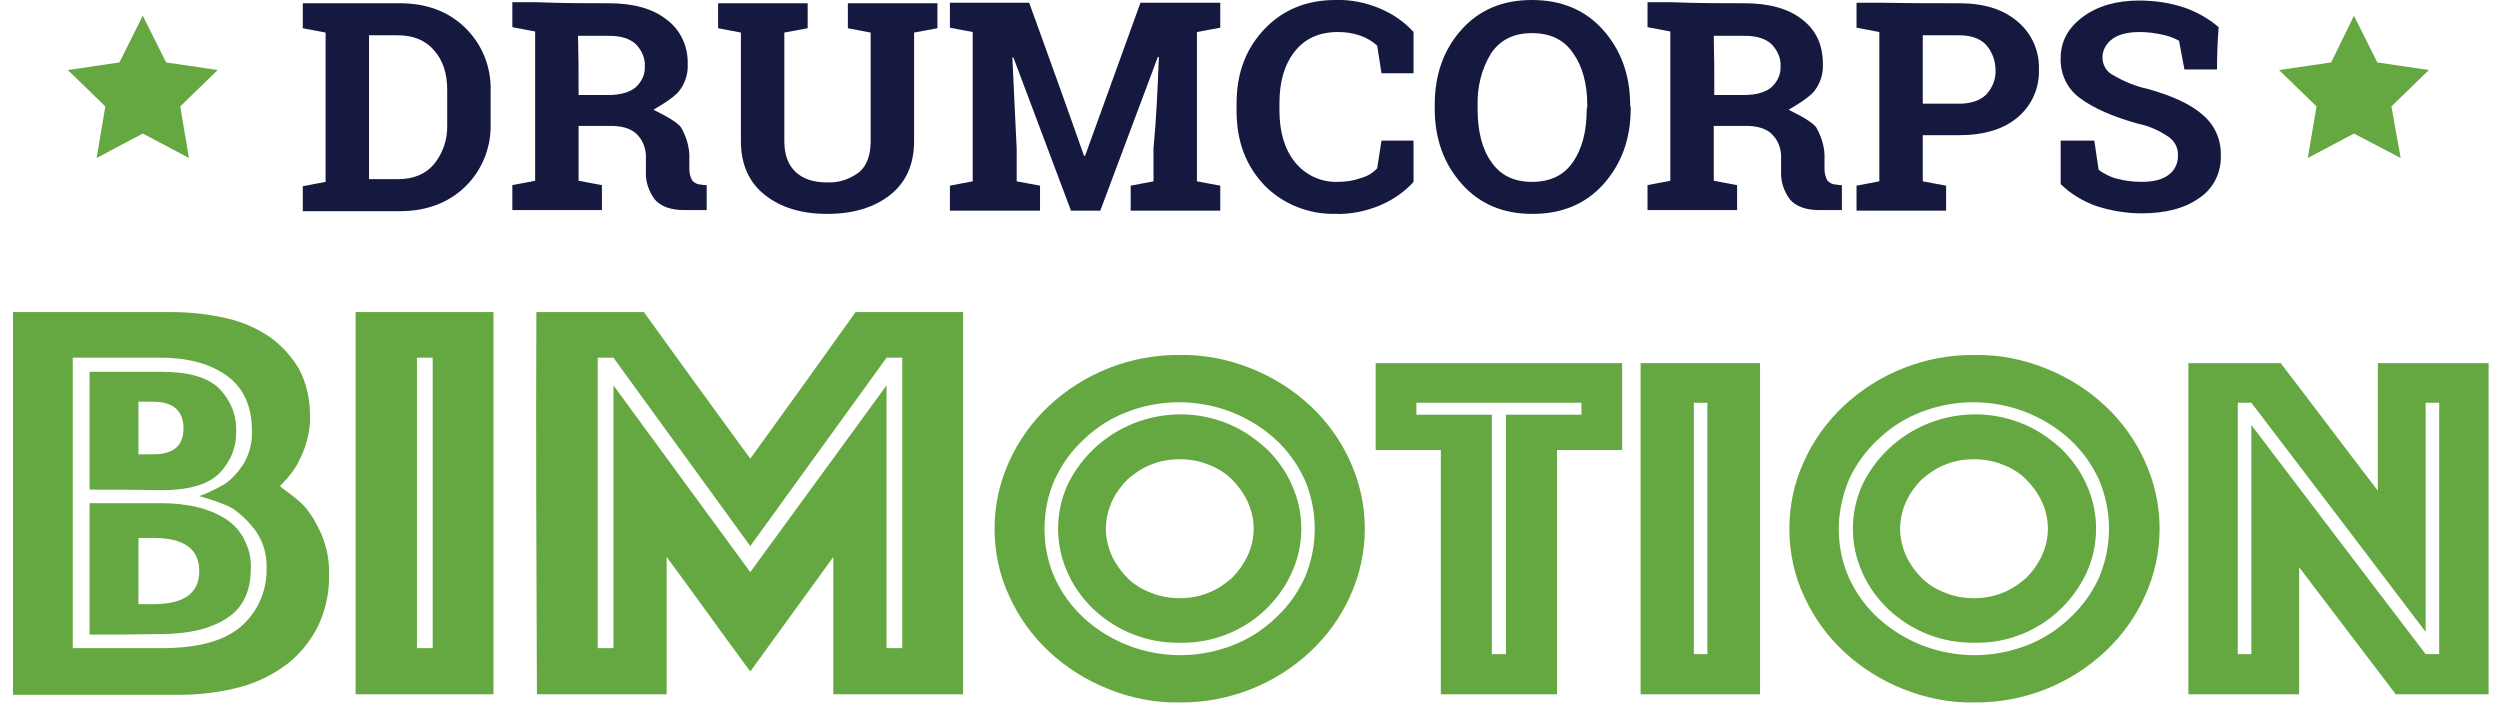 <?xml version="1.0" encoding="utf-8"?>
<!-- Generator: Adobe Illustrator 25.4.1, SVG Export Plug-In . SVG Version: 6.00 Build 0)  -->
<svg version="1.2" baseProfile="tiny" id="Ebene_1" xmlns="http://www.w3.org/2000/svg" xmlns:xlink="http://www.w3.org/1999/xlink"
	 x="0px" y="0px" viewBox="0 0 460.5 130" overflow="visible" xml:space="preserve">
<g id="Schriftzug_Drumcorps_BIMotion_4c" transform="translate(-195.4 -241.4)">
	<g id="Gruppe_22" transform="translate(195.4 316.888)">
		<g id="Gruppe_21">
			<path id="Pfad_139" fill="#65A740" d="M2.4-18h29.3c3.5,0,6.9,0.4,10.3,1.2c2.9,0.7,5.6,1.9,8,3.6c2.1,1.6,3.9,3.6,5.2,5.9
				c1.3,2.6,1.9,5.4,1.9,8.3c0.1,2-0.3,3.9-0.9,5.8c-0.5,1.4-1.1,2.7-1.9,4C53.5,12,52.6,13,51.6,14c0,0.3,3.2,2.3,4.5,3.8
				c1.3,1.5,2.3,3.3,3.1,5.1c1,2.4,1.5,4.9,1.4,7.5c0.1,3.2-0.6,6.3-1.9,9.2c-1.3,2.7-3.2,5.1-5.5,7c-2.6,2-5.5,3.5-8.7,4.4
				c-3.7,1-7.6,1.5-11.4,1.5H2.4C2.4,28.9,2.4,5.4,2.4-18z M29.8,43.9c6.6,0,11.5-1.3,14.6-4c3.1-2.7,4.8-6.6,4.7-10.7
				c0.1-2.5-0.6-4.9-2-6.9c-1.2-1.6-2.6-3-4.2-4.1c-1.8-1.1-6.2-2.3-6.2-2.3c1.7-0.6,3.3-1.4,4.8-2.3c1.4-1,2.5-2.3,3.4-3.7
				c1.1-1.9,1.6-4,1.5-6.1c0-4.4-1.5-7.8-4.5-10c-3-2.2-7.1-3.4-12.3-3.4H13.4v53.5L29.8,43.9z M16.5,14.7V-7h13.3
				c4.9,0,8.4,1,10.5,3c2.1,2.1,3.3,4.9,3.2,7.9c0.1,3-1.1,5.8-3.2,7.9c-2.1,2-5.6,3-10.5,3C24.5,14.7,21.8,14.7,16.5,14.7z
				 M16.5,41.4V17.2h13.2c2.2,0,4.4,0.2,6.5,0.7c1.8,0.4,3.6,1.1,5.2,2.1c1.5,0.9,2.7,2.2,3.5,3.7c0.9,1.7,1.4,3.6,1.3,5.5
				c0,4.3-1.5,7.4-4.6,9.3c-3,1.9-7,2.8-12,2.8C24.4,41.4,21.8,41.4,16.5,41.4L16.5,41.4z M33.8,3.4c0-3.2-1.9-4.9-5.6-4.9h-2.7v9.7
				h2.7C32,8.2,33.8,6.6,33.8,3.4z M28.2,35.8c5.7,0,8.5-2,8.5-6.1s-2.8-6.1-8.5-6.1h-2.7v12.2L28.2,35.8z"/>
			<path id="Pfad_140" fill="#65A740" d="M65.5-18h25.4v70.4H65.5V-18z M79.7,43.9V-9.6h-2.9v53.5L79.7,43.9z"/>
			<path id="Pfad_141" fill="#65A740" d="M98.8-18h19.8c6.5,9,13,18,19.6,27c6.5-9,13-18,19.4-27h19.8v70.4h-23.9V27.1
				c-6.1,8.4-9.2,12.7-15.3,21.1c-6.2-8.4-9.2-12.7-15.4-21.1v25.3H98.9C98.8,28.9,98.7,5.5,98.8-18z M113,43.9V-4.5
				c8.4,11.5,16.8,22.9,25.2,34.4c8.4-11.5,16.7-22.9,25.1-34.4v48.4h2.9V-9.6h-2.9c-8.4,11.6-16.7,23.1-25.1,34.7
				C129.8,13.5,121.4,2,113-9.6h-2.9v53.5L113,43.9z"/>
			<path id="Pfad_142" fill="#65A740" d="M183.2,21.9c0-4.3,0.9-8.5,2.7-12.4c1.7-3.8,4.2-7.3,7.3-10.2c6.5-6.1,15.2-9.5,24.1-9.4
				c4.5-0.1,9,0.8,13.2,2.5c4,1.6,7.7,3.9,10.9,6.9c3.1,2.9,5.6,6.4,7.3,10.2c3.6,7.9,3.6,16.9,0,24.8c-1.7,3.8-4.2,7.3-7.3,10.2
				c-6.5,6.1-15.2,9.5-24.1,9.4c-4.5,0.1-9-0.8-13.2-2.5c-4-1.6-7.7-3.9-10.9-6.9c-3.1-2.9-5.6-6.4-7.3-10.2
				C184.1,30.5,183.2,26.2,183.2,21.9z M192.4,21.9c0,3.1,0.6,6.2,1.9,9.1c1.3,2.8,3.1,5.3,5.4,7.4c7.4,6.7,18,8.6,27.3,5
				c2.9-1.1,5.6-2.8,7.9-5c2.3-2.1,4.1-4.6,5.4-7.4c2.5-5.8,2.5-12.4,0-18.2c-1.3-2.8-3.1-5.3-5.4-7.4c-7.4-6.7-18-8.6-27.3-5
				c-2.9,1.1-5.6,2.8-7.9,5c-2.3,2.1-4.1,4.6-5.4,7.4C193,15.7,192.4,18.8,192.4,21.9z M217.3,42.9c-5.9,0.1-11.5-2.1-15.8-6.1
				c-2-1.9-3.7-4.2-4.8-6.7c-2.4-5.2-2.4-11.2,0-16.4c5.6-11.4,19.5-16.1,30.9-10.5c2,1,3.8,2.3,5.5,3.8c2,1.9,3.7,4.2,4.8,6.7
				c2.4,5.2,2.4,11.2,0,16.4C234.2,38.1,226.1,43.1,217.3,42.9L217.3,42.9z M203.7,21.9c0,1.7,0.4,3.4,1.1,5
				c0.7,1.5,1.7,2.9,2.9,4.1c1.2,1.2,2.7,2.1,4.3,2.7c1.7,0.7,3.5,1,5.3,1c1.8,0,3.6-0.3,5.3-1c1.6-0.6,3-1.6,4.3-2.7
				c1.2-1.2,2.2-2.6,2.9-4.1c1.5-3.2,1.5-6.8,0-10c-0.7-1.5-1.7-2.9-2.9-4.1c-1.2-1.2-2.7-2.1-4.3-2.7c-1.7-0.7-3.5-1-5.3-1
				c-1.8,0-3.6,0.3-5.3,1c-1.6,0.6-3,1.6-4.3,2.7c-1.2,1.2-2.2,2.6-2.9,4.1C204.1,18.5,203.7,20.2,203.7,21.9z"/>
			<path id="Pfad_143" fill="#65A740" d="M265.4,7.4h-12v-16h45.4v16h-12v45h-21.4V7.4z M277.4,45V0.9h13.9v-2.2h-30.4v2.2h13.9V45
				H277.4z"/>
			<path id="Pfad_144" fill="#65A740" d="M302.2-8.6h22v61h-22V-8.6z M314.5,45V-1.3H312V45L314.5,45z"/>
			<path id="Pfad_145" fill="#65A740" d="M329.6,21.9c0-4.3,0.9-8.5,2.7-12.4c1.7-3.8,4.2-7.3,7.3-10.2c6.5-6.1,15.2-9.5,24.1-9.4
				c4.5-0.1,9,0.8,13.2,2.5c4,1.6,7.7,3.9,10.9,6.9c3.1,2.9,5.6,6.4,7.3,10.2c3.6,7.9,3.6,16.9,0,24.8c-1.7,3.8-4.2,7.3-7.3,10.2
				c-6.5,6.1-15.2,9.5-24.1,9.4c-4.5,0.1-9-0.8-13.2-2.5c-4-1.6-7.7-3.9-10.9-6.9c-3.1-2.9-5.6-6.4-7.3-10.2
				C330.5,30.5,329.6,26.2,329.6,21.9z M338.7,21.9c0,3.1,0.6,6.2,1.9,9.1c1.3,2.8,3.1,5.3,5.4,7.4c7.4,6.7,18,8.6,27.3,5
				c2.9-1.1,5.6-2.8,7.9-5c2.3-2.1,4.1-4.6,5.4-7.4c2.5-5.8,2.5-12.4,0-18.2c-1.3-2.8-3.1-5.3-5.4-7.4c-7.4-6.7-18-8.6-27.3-5
				c-2.9,1.1-5.6,2.8-7.9,5c-2.3,2.1-4.1,4.6-5.4,7.4C339.4,15.7,338.7,18.8,338.7,21.9L338.7,21.9z M363.7,42.9
				c-5.9,0.1-11.5-2.1-15.8-6.1c-2-1.9-3.7-4.2-4.8-6.7c-2.4-5.2-2.4-11.2,0-16.4C348.7,2.3,362.6-2.4,374,3.2c2,1,3.8,2.3,5.5,3.8
				c2,1.9,3.7,4.2,4.8,6.7c2.4,5.2,2.4,11.2,0,16.4C380.5,38.1,372.5,43.1,363.7,42.9L363.7,42.9z M350,21.9c0,1.7,0.4,3.4,1.1,5
				c0.7,1.5,1.7,2.9,2.9,4.1c1.2,1.2,2.7,2.1,4.3,2.7c1.7,0.7,3.5,1,5.3,1c1.8,0,3.6-0.3,5.3-1c1.6-0.6,3-1.6,4.3-2.7
				c1.2-1.2,2.2-2.6,2.9-4.1c1.5-3.2,1.5-6.8,0-10c-0.7-1.5-1.7-2.9-2.9-4.1c-1.2-1.2-2.7-2.1-4.3-2.7c-1.7-0.7-3.5-1-5.3-1
				c-1.8,0-3.6,0.3-5.3,1c-1.6,0.6-3,1.6-4.3,2.7c-1.2,1.2-2.2,2.6-2.9,4.1C350.4,18.5,350,20.2,350,21.9z"/>
			<path id="Pfad_146" fill="#65A740" d="M403.1-8.6h17c6,7.8,11.9,15.7,17.9,23.5V-8.6h20.4v61h-17.1c-5.9-7.8-11.9-15.6-17.8-23.4
				v23.4h-20.4V-8.6z M414.7,45V2.8C425.4,16.9,436.1,31,446.8,45h2.5V-1.3h-2.5v42.2c-10.7-14.1-21.4-28.2-32.1-42.2h-2.5V45
				L414.7,45z"/>
		</g>
	</g>
	<path id="Pfad_147" fill="#65A740" d="M221.7,244.3l4.3,8.6l9.5,1.4l-6.9,6.7l1.6,9.5l-8.5-4.5l-8.5,4.5l1.6-9.5l-6.9-6.7l9.5-1.4
		L221.7,244.3z"/>
	<path id="Pfad_148" fill="#65A740" d="M629,244.3l4.3,8.6l9.5,1.4l-6.9,6.7l1.7,9.5L629,266l-8.5,4.5l1.6-9.5l-6.9-6.7l9.6-1.4
		L629,244.3z"/>
	<g id="Gruppe_24" transform="translate(265.374 241.4)">
		<g id="Gruppe_23">
			<path id="Pfad_149" fill="#15193F" d="M3.7,0.6c4.9,0,8.9,1.5,12,4.5c3.1,3,4.8,7.2,4.7,11.5v6.3c0.1,4.3-1.6,8.5-4.7,11.5
				c-3.1,3-7.2,4.5-12,4.5h-17.9v-4.6c1.7-0.3,2.5-0.5,4.2-0.8V6c-1.7-0.3-2.5-0.5-4.2-0.8V0.6H3.7L3.7,0.6z M-2,6.5V33h5.3
				c2.9,0,5.1-0.9,6.7-2.8c1.7-2.1,2.5-4.7,2.4-7.3v-6.4c0-3-0.8-5.4-2.4-7.2C8.4,7.4,6.1,6.5,3.3,6.5L-2,6.5z"/>
			<path id="Pfad_150" fill="#15193F" d="M42.2,0.6c4.5,0,8.1,1,10.6,3c2.6,1.9,4,5,3.9,8.2c0.1,1.8-0.5,3.6-1.6,5
				c-1.1,1.4-4.7,3.4-4.7,3.4c0,0.1,4,1.8,5.1,3.3c1,1.8,1.6,3.8,1.5,5.8v1.9c0,0.7,0.2,1.4,0.5,2c0.4,0.5,1,0.8,1.7,0.8
				c0.3,0.1,0.7,0.1,1,0.1v4.6h-4.1c-2.6,0-4.4-0.7-5.5-2c-1.1-1.5-1.7-3.3-1.6-5.2v-2.2c0.1-1.6-0.4-3.2-1.5-4.4
				c-1-1.1-2.5-1.6-4.4-1.7h-6.5v10.1c1.7,0.3,2.6,0.5,4.3,0.8v4.6H24.4v-4.6c1.7-0.3,2.5-0.5,4.2-0.8V5.8c-1.7-0.3-2.5-0.5-4.2-0.8
				V0.4h4.2C34.1,0.6,36.8,0.6,42.2,0.6z M36.6,17.5h5.5c2.2,0,3.9-0.5,5-1.4c1.1-1,1.8-2.4,1.7-3.9c0.1-1.5-0.6-3-1.7-4.1
				c-1.1-1-2.7-1.5-4.9-1.5h-5.7C36.6,10.9,36.6,13.1,36.6,17.5L36.6,17.5z"/>
			<path id="Pfad_151" fill="#15193F" d="M78.8,0.6v4.6c-1.7,0.3-2.6,0.5-4.3,0.8v20c0,2.5,0.7,4.4,2.1,5.7c1.4,1.3,3.3,1.9,5.8,1.9
				c2.1,0.1,4.2-0.6,5.9-1.9c1.4-1.2,2.1-3.1,2.1-5.7V6c-1.7-0.3-2.5-0.5-4.2-0.8V0.6h16.5v4.6c-1.7,0.3-2.6,0.5-4.3,0.8v20
				c0,4.3-1.5,7.6-4.4,9.9c-2.9,2.3-6.8,3.5-11.6,3.5s-8.6-1.2-11.5-3.5c-2.9-2.3-4.4-5.6-4.4-9.9V6c-1.7-0.3-2.5-0.5-4.2-0.8V0.6
				H78.8L78.8,0.6z"/>
			<path id="Pfad_152" fill="#15193F" d="M143.5,10.5h-0.2c-3.5,9.4-7.1,18.9-10.6,28.3h-5.4c-3.5-9.4-7.1-18.8-10.6-28.2h-0.2
				c0.3,6.7,0.5,10.1,0.8,16.8v6c1.7,0.3,2.6,0.5,4.3,0.8v4.6H105v-4.6c1.7-0.3,2.5-0.5,4.2-0.8V5.9c-1.7-0.3-2.5-0.5-4.2-0.8V0.5
				h14.6c3.4,9.4,6.8,18.8,10.1,28.2h0.2l10.2-28.2h14.7v4.6c-1.7,0.3-2.6,0.5-4.3,0.8v27.5c1.7,0.3,2.6,0.5,4.3,0.8v4.6h-16.5v-4.6
				c1.7-0.3,2.5-0.5,4.2-0.8v-6C143.1,20.7,143.2,17.3,143.5,10.5z"/>
			<path id="Pfad_153" fill="#15193F" d="M190.4,13.5h-5.9c-0.3-2-0.5-3.1-0.8-5.1c-0.9-0.8-1.9-1.4-3-1.8c-1.4-0.5-2.8-0.7-4.2-0.7
				c-3.5,0-6.1,1.2-8,3.6s-2.8,5.6-2.8,9.5v1.3c0,3.9,0.9,7.1,2.8,9.5c1.9,2.4,4.8,3.8,7.9,3.7c1.5,0,2.9-0.2,4.3-0.7
				c1.1-0.3,2.2-0.9,3-1.8c0.3-2,0.5-3.1,0.8-5.1h5.9v7.6c-1.7,1.9-3.8,3.3-6.1,4.3c-2.6,1.1-5.5,1.7-8.3,1.6
				c-4.9,0.1-9.7-1.8-13.1-5.3c-3.4-3.6-5.1-8.1-5.1-13.7v-1.3c0-5.6,1.7-10.1,5.1-13.7C166.3,1.8,170.7,0,176,0
				c2.9-0.1,5.7,0.5,8.3,1.6c2.3,1,4.4,2.4,6.1,4.3C190.4,8.9,190.4,10.5,190.4,13.5z"/>
			<path id="Pfad_154" fill="#15193F" d="M230.4,20c0,5.6-1.7,10.2-5,13.9c-3.3,3.7-7.7,5.5-13.1,5.5s-9.7-1.8-13-5.5s-5-8.3-5-13.9
				v-0.6c0-5.6,1.6-10.2,4.9-13.9c3.3-3.7,7.6-5.5,13-5.5c5.4,0,9.8,1.8,13.1,5.5s5,8.3,5,13.9C230.4,19.6,230.4,19.8,230.4,20z
				 M222.4,19.4c0-4-0.9-7.2-2.6-9.6c-1.7-2.5-4.2-3.7-7.6-3.7c-3.3,0-5.8,1.2-7.5,3.7c-1.8,2.9-2.6,6.3-2.5,9.7v0.6
				c0,4,0.8,7.3,2.5,9.7c1.7,2.5,4.2,3.7,7.5,3.7c3.4,0,5.9-1.2,7.6-3.7c1.7-2.5,2.5-5.7,2.5-9.7C222.4,19.9,222.4,19.6,222.4,19.4
				L222.4,19.4z"/>
			<path id="Pfad_155" fill="#15193F" d="M251.4,0.6c4.5,0,8.1,1,10.6,3c2.6,2,3.8,4.7,3.8,8.2c0.1,1.8-0.5,3.6-1.6,5
				c-1.1,1.4-4.7,3.4-4.7,3.4c0,0.1,4,1.8,5.1,3.3c1,1.8,1.6,3.8,1.5,5.8v1.9c0,0.7,0.2,1.4,0.5,2c0.4,0.5,1,0.8,1.7,0.8
				c0.3,0.1,0.7,0.1,1,0.1v4.6h-4.1c-2.6,0-4.4-0.7-5.5-2c-1.1-1.5-1.7-3.3-1.6-5.2v-2.2c0.1-1.6-0.4-3.2-1.5-4.4
				c-1-1.1-2.5-1.6-4.4-1.7h-6.5v10.1c1.7,0.3,2.6,0.5,4.3,0.8v4.6h-16.5v-4.6c1.7-0.3,2.5-0.5,4.2-0.8V5.8
				c-1.7-0.3-2.5-0.5-4.2-0.8V0.4h4.2C243.3,0.6,246,0.6,251.4,0.6z M245.8,17.5h5.5c2.2,0,3.9-0.5,5-1.4c1.1-1,1.8-2.4,1.7-3.9
				c0.1-1.5-0.6-3-1.7-4.1c-1.1-1-2.7-1.5-4.9-1.5h-5.7C245.8,10.9,245.8,13.1,245.8,17.5z"/>
			<path id="Pfad_156" fill="#15193F" d="M290.9,0.6c4.6,0,8.1,1.1,10.8,3.4c2.6,2.2,4,5.4,3.9,8.8c0.1,3.4-1.3,6.6-3.9,8.8
				c-2.6,2.2-6.2,3.3-10.8,3.3h-6.7v8.5c1.7,0.3,2.6,0.5,4.3,0.8v4.6H272v-4.6c1.7-0.3,2.5-0.5,4.2-0.8V5.9
				c-1.7-0.3-2.5-0.5-4.2-0.8V0.5h4.2C282.1,0.6,285.1,0.6,290.9,0.6z M284.2,19.1h6.7c2.2,0,3.9-0.6,5-1.7c1.1-1.2,1.8-2.8,1.7-4.5
				c0-1.7-0.6-3.3-1.7-4.6c-1.1-1.2-2.8-1.8-5-1.8h-6.7V19.1z"/>
			<path id="Pfad_157" fill="#15193F" d="M338.4,12.8h-6c-0.4-2.1-0.6-3.2-1-5.3c-0.9-0.5-2-0.9-3-1.1c-1.4-0.3-2.8-0.5-4.2-0.5
				c-2.2,0-3.9,0.4-5.1,1.3c-1.1,0.8-1.8,2-1.8,3.4c0,1.3,0.7,2.6,1.9,3.2c2,1.2,4.2,2.1,6.5,2.6c4.3,1.2,7.7,2.7,10,4.7
				c2.3,1.9,3.5,4.7,3.4,7.6c0.1,3.1-1.4,6.1-4,7.8c-2.7,1.9-6.2,2.8-10.6,2.8c-2.9,0-5.8-0.5-8.5-1.4c-2.4-0.9-4.6-2.2-6.4-4v-8
				h6.2c0.3,2.2,0.5,3.3,0.8,5.4c1,0.7,2.1,1.3,3.3,1.6c1.5,0.4,3,0.6,4.6,0.6c2.2,0,3.8-0.4,5-1.3c1.1-0.8,1.7-2.1,1.7-3.4
				c0.1-1.4-0.5-2.7-1.6-3.5c-1.7-1.2-3.7-2.1-5.7-2.5c-4.7-1.3-8.3-2.9-10.7-4.7c-2.4-1.7-3.7-4.5-3.6-7.4c0-3.1,1.4-5.6,4.1-7.6
				s6.2-3,10.3-3c2.9,0,5.7,0.4,8.4,1.3c2.3,0.8,4.4,2,6.3,3.6C338.5,7.6,338.4,10.2,338.4,12.8z"/>
		</g>
	</g>
</g>
</svg>
